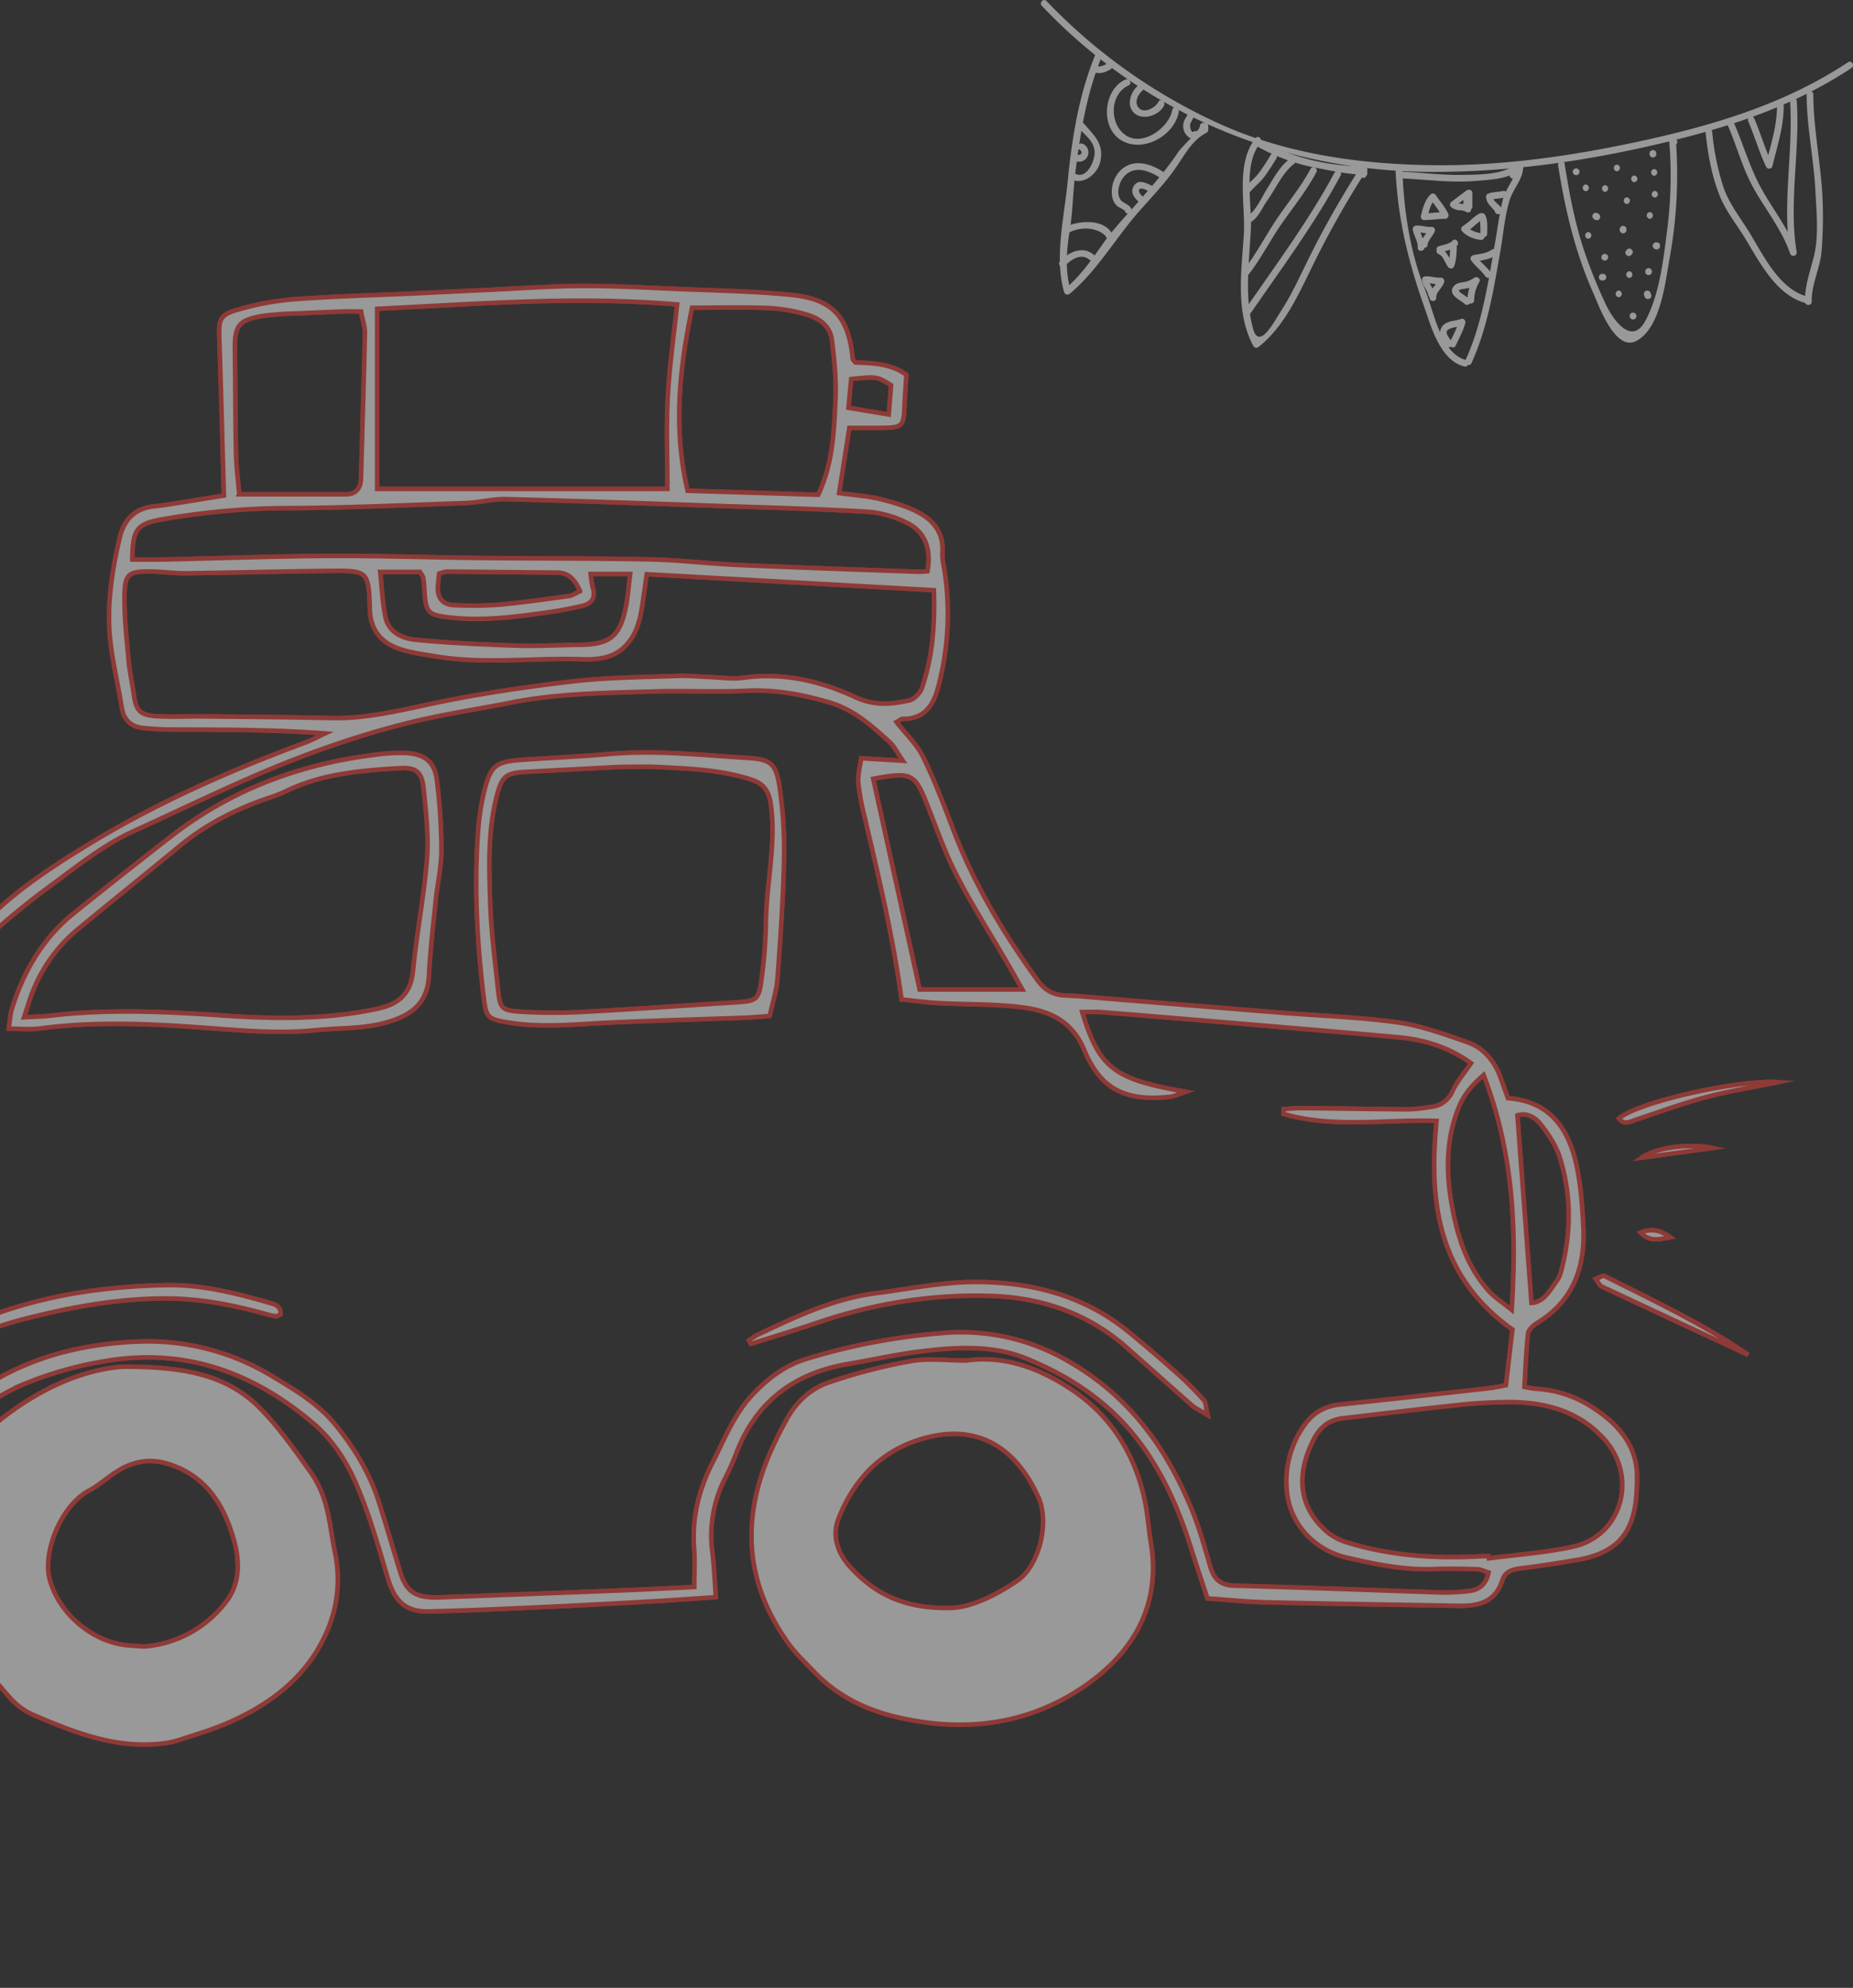 <svg xmlns="http://www.w3.org/2000/svg" xmlns:xlink="http://www.w3.org/1999/xlink" width="825" height="885" viewBox="0 0 825 885"><rect x="0" y="0" width="825" height="885" fill="#333333" stroke="none"/><defs><clipPath id="a"><rect width="825" height="885" transform="translate(0 2820)" fill="#e9423b"/></clipPath><clipPath id="b"><rect width="979.898" height="653.988" fill="#fff" stroke="#e9423b" stroke-width="2"/></clipPath><clipPath id="c"><rect width="361.594" height="163.229" fill="#fff"/></clipPath></defs><g transform="translate(0 -2820)" clip-path="url(#a)"><g transform="translate(-170.66 2945)" opacity="0.5"><g clip-path="url(#b)"><path d="M150.242,579.151c-.222-2.809-.079-5.05-.611-7.1-3.629-14.029-1.12-27.715,2.254-41.328a21.455,21.455,0,0,1,3.171-6.855c10.673-15.464,24.23-27.322,41.8-34.681a162.34,162.34,0,0,1,35.45-10.016c35.857-6.216,66.382,5.105,93.074,27.813,7.706,6.554,14.038,15.871,18.2,25.179,6.3,14.066,10.484,29.127,14.918,43.961,2.958,9.882,7.878,14.709,18.144,14.469,16.149-.375,32.288-1.106,48.428-1.833s32.284-1.592,48.423-2.5c10.044-.56,20.078-1.305,30.937-2.023-.518-6.906-.768-13.478-1.555-19.986a56.063,56.063,0,0,1,5.36-32.339,121.462,121.462,0,0,0,5.087-11.257c8.725-23.258,25.744-36.125,49.886-40.24,11.247-1.921,22.42-4.462,33.746-5.772,15.45-1.787,31.131-2.643,45.942,3.43,21.189,8.688,39.328,21.31,52.672,40.61,9.359,13.529,15.593,28.211,20.439,43.7,2.263,7.244,4.7,14.427,7.3,22.4,8.757.6,17.528,1.541,26.318,1.745,28.525.667,57.06,1.041,85.585,1.564,8.859.157,16.334-1.671,19.417-11.493,1.328-4.226,5.23-4.86,9.234-5.346,7.85-.944,15.658-2.236,23.466-3.508,22.957-3.74,27.378-16.922,27.216-37.509-.106-13.594-8.378-22.967-19.12-30a51.276,51.276,0,0,0-25.836-8.752c-1.518-.079-3.018-.477-5.175-.833.5-8.234.741-16.061,1.625-23.8.2-1.736,2.365-3.684,4.105-4.744,16.3-9.9,21.43-25.174,20.49-43.077-.5-9.433-1.148-19-3.268-28.155-3.606-15.584-11.83-27.4-30.3-28.78-1.037-2.911-2.087-5.813-3.11-8.725-2.661-7.568-7.429-13.571-14.987-16.2-10.118-3.518-20.393-7.313-30.9-8.785-16.917-2.374-34.089-2.911-51.145-4.281q-39.331-3.152-78.661-6.373c-6-.491-12.006-1.148-18.023-1.333-5.522-.171-9.373-2.342-12.687-6.906-15.135-20.847-28.215-42.781-37.431-66.937-4.166-10.932-8.3-21.93-13.441-32.4-2.717-5.545-7.558-10.039-11.821-15.505.953-.5,1.912-1.453,2.856-1.439,9.47.12,13.506-5.975,15.617-13.862a126.191,126.191,0,0,0,3.073-50.895c-.449-3.129-1.305-6.313-1.1-9.414.541-8.007-3.495-13.654-9.734-17.19-5.378-3.046-11.6-4.86-17.658-6.387-5.763-1.439-11.8-1.8-18.616-2.754,1.532-9.761,2.981-19,4.564-29.048,5.179,0,10.136.037,15.089-.014,8.35-.074,9.151-.94,9.433-9.192.167-4.73.56-9.451.866-14.409-7.054-5.152-15.348-5.156-22.7-5.476-.824-1.046-1.152-1.268-1.18-1.527C563.6,14.308,556.5,6.273,537.721,4.445,520.7,2.792,503.54,2.519,486.433,1.8,472.5,1.2,458.542.432,444.6.506c-13.622.06-27.234,1.078-40.851,1.708C393,2.7,382.25,3.26,371.5,3.76c-18.329.852-36.685,1.31-54.977,2.661a124.37,124.37,0,0,0-25.068,4.689c-7.873,2.263-8.387,4.4-8.1,12.613.8,23.041,1.37,46.086,2.06,70.089-6.637,1.069-13.1,2.129-19.565,3.143-3.758.592-7.517,1.25-11.3,1.611-8.817.852-13.71,6.073-15.589,14.246-3.494,15.186-5.873,30.567-4.059,46.165,1.129,9.738,3.457,19.333,5,29.03.875,5.5,3.916,8.632,9.262,9.238a130.5,130.5,0,0,0,14.233.722c22.17.069,44.346.032,67.058,1.736-2.962,1.389-5.85,2.99-8.91,4.124-33.038,12.27-65.359,26.438-95.407,44.679-21.772,13.214-43.448,27.627-58.874,48.858-5.2,7.165-9.3,15.117-14.08,22.6-2.347,3.68-4.6,7.091-9.669,8.341-39.675,9.762-65.067,35.718-82.008,71.844-9.65,20.583-15.626,42.1-20.12,64.151-.967,4.74-2.907,8.063-6.827,10.646a80.4,80.4,0,0,0-9.109,6.873c-7.008,6.2-9.53,13.737-7.295,23.115,1.486,6.244,4.48,9.882,10.886,11.534,12.8,3.3,13.15,4.226,11.821,18.5-8.248,5.068-12.451,13.113-13.4,22.666-.94,9.345,2.162,18.074,6.045,26.419,1.861,4,5.642,4.735,9.724,4.291,21.074-2.323,42.124-4.8,63.221-6.9,11-1.1,22.069-1.6,33.108-2.259,3.4-.2,6.818-.032,10.673-.032M49.563,533.042a21.516,21.516,0,0,1-1.629-4.314c-1.1-7.193-2.8-14.4-2.888-21.61-.463-40.911,7.341-79.888,27.725-115.9,14.769-26.1,34.945-45.646,64.146-54.69a71.649,71.649,0,0,1,7.248-1.328c-2.4,5.388-4.439,9.313-5.915,13.437-2.759,7.7-6.036,15.357-7.54,23.328-1.939,10.266-6.586,18.329-14.714,24.61Q96.459,411.678,76.932,426.79c-3.573,2.749-7.507,5.175-7.5,12.15,13.247-9.553,25.36-18.074,37.222-26.933a205.659,205.659,0,0,0,16.6-14.015c5.911-5.48,10.761-11.932,11.419-20.254,1.129-14.344,8.16-26.642,13.96-39.111,5.832-12.534,14.154-23.929,21.666-35.639,2.893-4.508,6.054-9.09,9.988-12.636a326.751,326.751,0,0,1,26.341-21.684c12.5-9.1,24.485-19.051,38.736-25.545,16.977-7.734,33.788-15.848,50.872-23.341,24.383-10.7,49.428-19.648,75.357-25.776,13.543-3.194,27.359-5.189,41.013-7.929,21.564-4.318,43.448-4.439,65.276-5.091,13.3-.4,26.646.375,39.93-.278,12.914-.634,25.29,1.648,37.44,5.267,10.553,3.143,18.769,10.368,26.693,17.695,1.967,1.814,3.171,4.453,5.763,8.229-6.9-.421-12.085-.745-18.546-1.139-.477,3.55-1.546,7.16-1.291,10.673a97.336,97.336,0,0,0,2.68,14.955c6.267,26.757,12.751,53.468,16.556,81.767,5.341.528,10.928,1.291,16.538,1.6,12.339.671,24.79.319,37.009,1.856,12.067,1.518,22.282,5.841,27.822,19.065,7.424,17.741,18.579,22.842,38.19,20.8,1.814-.19,3.555-1.1,7.058-2.236-32.274-5.559-38.551-10.53-46.2-35.5,2.911,0,5.749-.194,8.553.028q34.047,2.756,68.076,5.642c21.467,1.824,42.939,3.61,64.392,5.591,11.386,1.06,22.045,4.281,32.122,11.5-3.2,4.721-6.318,8.322-8.266,12.469a11.38,11.38,0,0,1-9.373,6.98,69.7,69.7,0,0,1-10.377,1.106c-15.829-.074-31.659-.384-47.484-.537-2.648-.028-5.3.292-7.943.454,0,.708,0,1.421-.009,2.134,22.337,6.475,45.5,2.3,68.09,3.11-3.62,36.667.889,69.427,33.793,92.852-.94,8.044-1.916,16.4-2.907,24.85-3.106.555-5.244,1.065-7.415,1.305-22.013,2.448-44.022,4.957-66.058,7.2-7.128.727-12.39,3.619-16.524,9.618a43.074,43.074,0,0,0-7.521,28.817c1.222,14.682,12.252,26.419,26.526,29.729,13,3.022,25.98,5.7,39.453,5.128,6.258-.268,12.543-.111,18.81.088,1.7.056,3.37.958,5.017,1.463-1.194,5.818-4.693,7.97-9.59,8.336a98.838,98.838,0,0,1-10.442.588c-31.034-1-62.059-2.249-93.093-3.059-6.2-.162-9.141-2.814-10.771-8.387-2.485-8.507-4.818-17.116-8.174-25.295-11.284-27.54-27.762-50.418-54.454-65.873a94.549,94.549,0,0,0-57.31-12.835,280.54,280.54,0,0,0-60.513,11.641c-8.975,2.846-16.052,8.2-22.652,14.964-8.711,8.928-12.941,20.1-18.4,30.793-6.211,12.178-9.354,24.758-8.308,38.44.407,5.263.069,10.581.069,17.139-10.331.5-20.06,1.023-29.784,1.412q-41.775,1.652-83.544,3.2c-10.78.412-14.922-2.328-17.75-11.655-3.124-10.28-6.151-20.592-9.391-30.835-4.078-12.867-10.979-24.2-19.514-34.561-7.6-9.229-17.755-15.256-27.776-21.291a107.02,107.02,0,0,0-60.777-15.5c-21.564.991-42.73,5.693-61.869,16.616-26.128,14.918-43.323,35.69-43.466,67.4-.028,5.892,0,11.784,0,17.982-8.623.528-16.788,1.041-24.952,1.481-.537.032-1.1-.523-1.537-.754-.8-6.609-1.194-13.224-2.462-19.671a24.419,24.419,0,0,0-20.56-19.759c-9.692-1.449-19.4-2.851-29.3-.879-3.92.782-8.118.13-12.585.13M601.525,135.936c.518,15.811-.657,29.919-5.318,43.531-.787,2.3-3.448,5.054-5.7,5.563-8,1.814-15.765,2.388-23.989-1.458-15.644-7.3-32.224-11.067-49.826-8.646-4.952.68-10.109-.148-15.172-.319-4.735-.162-9.484-.69-14.21-.5-15.5.6-31.094.639-46.47,2.425-20.726,2.411-41.462,5.457-61.878,9.738-15.2,3.189-30.145,6.961-45.836,6.6-19.019-.43-38.037-.542-57.055-.741-6.66-.069-13.325.292-19.967-.042-8.118-.412-9.854-2.351-10.9-10.21-.63-4.7-1.745-9.354-2.171-14.071-.856-9.428-1.939-18.889-1.9-28.336.046-11.155,1.555-12.127,13.14-11.821,4.744.13,9.484.805,14.223.75,21.236-.273,42.462-.842,63.693-1.069,17.357-.185,17.7.014,18.19,16.991.259,8.854,4.55,14.492,12.21,17.385,5.244,1.981,11.02,2.657,16.612,3.61,21.745,3.707,43.661.634,65.489,1.352,7.156.236,14.52-.347,20.069-6.559,4.517-5.05,5.906-11.048,6.887-17.329.722-4.6,1.333-9.215,2.013-13.96,42.892,2.388,84.813,4.721,127.871,7.114M353.637,10.656c44.3-2.115,88.377-5.781,133.551-1.93-1.463,14-3.439,27.651-4.161,41.374-.713,13.663-.157,27.387-.157,40.749H353.637ZM244.613,122.291c.1-13.187,1.861-15.9,12.983-17.838a324.5,324.5,0,0,1,54.769-5.059c26.919-.083,53.834-1.328,80.749-2.268,5.98-.208,11.946-1.884,17.894-1.736,31.293.791,62.586,1.921,93.88,2.985,22.481.768,44.975,1.338,67.423,2.638a47.218,47.218,0,0,1,17.116,4.888c8.137,3.9,11.062,11.7,9.211,21.643-1.453.069-3.008.245-4.55.185-26.591-.967-53.186-1.842-79.767-3.009-12.964-.569-25.892-2.2-38.852-2.476-25.364-.532-50.742-.384-76.111-.648-22.476-.236-44.961-1.018-67.433-.9-24.415.134-48.817,1.046-73.223,1.578-4.7.1-9.4.014-14.089.014M848.626,566.973c-.046-.319-.088-.634-.134-.958-.949,0-1.9-.042-2.847.009-20.018,1.148-39.819-.019-59.134-5.809a26.77,26.77,0,0,1-9.2-4.392c-13.066-10.687-15.154-25.3-6.725-41.832,2.856-5.591,6.97-8.734,13.168-9.437,16.019-1.814,32.02-3.869,48.058-5.526a229.638,229.638,0,0,1,26.475-1.666c15.931.213,30.567,4.073,41.814,16.686,15,16.82,7.73,42.943-14.043,47.734-12.261,2.7-24.938,3.527-37.431,5.193M491.848,91.664c-6.6-28.2-3.508-55.014,1.995-81.48,11.52,0,22.832-.305,34.117.13a71.861,71.861,0,0,1,16.8,2.884c5.679,1.615,10.636,5.105,11.382,11.46,1.037,8.771,2,17.676,1.569,26.452-.694,14.094-1.111,28.41-7.7,42.355-19.255-.6-38.467-1.194-58.157-1.8m-199.622,1.6c-.528-6.48-1.319-12.414-1.449-18.357-.315-15.2-.255-30.414-.491-45.623-.176-11.335,1.555-13.71,13.034-15.547a131.925,131.925,0,0,1,14.214-1c6.943-.343,13.885-.616,20.837-.866,2.462-.088,4.934-.009,8.091-.009.657,3.518,1.773,6.554,1.717,9.562-.444,21.536-1.139,43.073-1.726,64.609-.125,4.494-2.046,7.225-6.859,7.23-15.168,0-30.344,0-47.368,0m302.94,220.455c-7.031-31.881-13.858-62.841-20.694-93.833,17.1-3.171,18.56-2.347,24.022,11.418,4.193,10.576,7.938,21.416,13.131,31.5,6.771,13.168,14.783,25.711,22.24,38.541,2.305,3.962,4.55,7.966,7.054,12.372ZM39.82,581.234c-1.588-5.392-2.87-10.215-4.439-14.941-2.407-7.234-.384-13.747,3.11-19.953a10.368,10.368,0,0,1,9.243-5.6c7.6-.31,15.158-1.675,22.744-1.763a162.651,162.651,0,0,1,21.717,1.5c6.17.764,10.562,4.716,12.576,10.4a66.068,66.068,0,0,1,3.393,15.7c.579,6.124-.94,7.9-7.248,8.641-13.182,1.555-26.415,2.661-39.634,3.948-6.878.671-13.76,1.328-21.462,2.078M858.767,456.366c-4.513-3.652-7.637-5.591-10.021-8.211-9.47-10.423-13.77-23.166-16.348-36.773-2.893-15.232-3.184-30.155,2.624-44.846,2.124-5.369,5.378-9.683,11.247-14.779,13.094,34.1,14.839,67.831,12.5,104.609M448.674,128.706H466.29c-.68,5.429-.981,10.095-1.9,14.635-2.694,13.325-7.1,16.783-20.745,16.931-9.479.106-18.968.671-28.428.347-14.816-.5-29.65-1.171-44.4-2.6-5.924-.574-12.08-3.221-13.52-10.132-1.319-6.35-1.546-12.923-2.328-20.083h17.764c.592,1.06,1.347,1.842,1.463,2.708.366,2.8.481,5.638.727,8.466.546,6.336,2.027,7.859,8.637,8.79,15.839,2.226,31.492.088,47.127-2.143,4.67-.657,9.308-1.615,13.913-2.629,4.453-.977,6.526-3.532,4.994-8.29a46,46,0,0,1-.921-6m412.621,241.02c4.369-1.352,8.1,1.051,10.5,4.129,3.43,4.406,6.721,9.368,8.387,14.626,5.05,15.973,5.119,32.293,1.125,48.581-.523,2.129-1.065,4.462-2.319,6.174-3.171,4.332-5.753,9.683-11.432,10.025-2.111-28.132-4.175-55.713-6.262-83.535m-417.319-233.3c-2.148.94-3.527,1.921-5.008,2.124-10.308,1.4-20.615,2.916-30.974,3.842a168.157,168.157,0,0,1-19.861.227c-4.767-.134-7.679-2.666-7.48-7.8.083-2.115.384-4.226.579-6.267a14.361,14.361,0,0,1,3.226-.9c16.4.12,32.807.315,49.215.444,5.147.037,7.966,2.911,10.3,8.331M38.122,512.144c-13.265-2.93-14.853-4.619-14.418-14.483.384-8.641,6.276-14.612,15.843-15.519-.467,9.761-.921,19.44-1.426,30M564.673,41.922c11.432-1.171,11.432-1.171,17.792,2.722-.3,3.763-.616,7.753-1.041,13.085-6.346-1.06-11.979-2-17.954-2.995.468-4.994.842-8.975,1.2-12.812" transform="translate(-15.058 1.818)" fill="#fff" stroke="#e9423b" stroke-width="2" fill-rule="evenodd"/><path d="M150.242,579.151c-.222-2.809-.079-5.05-.611-7.1-3.629-14.029-1.12-27.715,2.254-41.328a21.455,21.455,0,0,1,3.171-6.855c10.673-15.464,24.23-27.322,41.8-34.681a162.34,162.34,0,0,1,35.45-10.016c35.857-6.216,66.382,5.105,93.074,27.813,7.706,6.554,14.038,15.871,18.2,25.179,6.3,14.066,10.484,29.127,14.918,43.961,2.958,9.882,7.878,14.709,18.144,14.469,16.149-.375,32.288-1.106,48.428-1.833s32.284-1.592,48.423-2.5c10.044-.56,20.078-1.305,30.937-2.023-.518-6.906-.768-13.478-1.555-19.986a56.063,56.063,0,0,1,5.36-32.339,121.462,121.462,0,0,0,5.087-11.257c8.725-23.258,25.744-36.125,49.886-40.24,11.247-1.921,22.42-4.462,33.746-5.772,15.45-1.787,31.131-2.643,45.942,3.43,21.189,8.688,39.328,21.31,52.672,40.61,9.359,13.529,15.593,28.211,20.439,43.7,2.263,7.244,4.7,14.427,7.3,22.4,8.757.6,17.528,1.541,26.318,1.745,28.525.667,57.06,1.041,85.585,1.564,8.859.157,16.334-1.671,19.417-11.493,1.328-4.226,5.23-4.86,9.234-5.346,7.85-.944,15.658-2.236,23.466-3.508,22.957-3.74,27.378-16.922,27.216-37.509-.106-13.594-8.378-22.967-19.12-30a51.276,51.276,0,0,0-25.836-8.752c-1.518-.079-3.018-.477-5.175-.833.5-8.234.741-16.061,1.625-23.8.2-1.736,2.365-3.684,4.105-4.744,16.3-9.9,21.43-25.174,20.49-43.077-.5-9.433-1.148-19-3.268-28.155-3.606-15.584-11.83-27.4-30.3-28.78-1.037-2.911-2.087-5.813-3.11-8.725-2.661-7.568-7.429-13.571-14.987-16.2-10.118-3.518-20.393-7.313-30.9-8.785-16.917-2.374-34.089-2.911-51.145-4.281q-39.331-3.152-78.661-6.373c-6-.491-12.006-1.148-18.023-1.333-5.522-.171-9.373-2.342-12.687-6.906-15.135-20.847-28.215-42.781-37.431-66.937-4.166-10.932-8.3-21.93-13.441-32.4-2.717-5.545-7.558-10.039-11.821-15.505.953-.5,1.912-1.453,2.856-1.439,9.47.12,13.506-5.975,15.617-13.862a126.191,126.191,0,0,0,3.073-50.895c-.449-3.129-1.305-6.313-1.1-9.414.541-8.007-3.495-13.654-9.734-17.19-5.378-3.046-11.6-4.86-17.658-6.387-5.763-1.439-11.8-1.8-18.616-2.754,1.532-9.761,2.981-19,4.564-29.048,5.179,0,10.136.037,15.089-.014,8.35-.074,9.151-.94,9.433-9.192.167-4.73.56-9.451.866-14.409-7.054-5.152-15.348-5.156-22.7-5.476-.824-1.046-1.152-1.268-1.18-1.527C563.6,14.308,556.5,6.273,537.721,4.445,520.7,2.792,503.54,2.519,486.433,1.8,472.5,1.2,458.542.432,444.6.506c-13.622.06-27.234,1.078-40.851,1.708C393,2.7,382.25,3.26,371.5,3.76c-18.329.852-36.685,1.31-54.977,2.661a124.37,124.37,0,0,0-25.068,4.689c-7.873,2.263-8.387,4.4-8.1,12.613.8,23.041,1.37,46.086,2.06,70.089-6.637,1.069-13.1,2.129-19.565,3.143-3.758.592-7.517,1.25-11.3,1.611-8.817.852-13.71,6.073-15.589,14.246-3.494,15.186-5.873,30.567-4.059,46.165,1.129,9.738,3.457,19.333,5,29.03.875,5.5,3.916,8.632,9.262,9.238a130.5,130.5,0,0,0,14.233.722c22.17.069,44.346.032,67.058,1.736-2.962,1.389-5.85,2.99-8.91,4.124-33.038,12.27-65.359,26.438-95.407,44.679-21.772,13.214-43.448,27.627-58.874,48.858-5.2,7.165-9.3,15.117-14.08,22.6-2.347,3.68-4.6,7.091-9.669,8.341-39.675,9.762-65.067,35.718-82.008,71.844-9.65,20.583-15.626,42.1-20.12,64.151-.967,4.74-2.907,8.063-6.827,10.646a80.4,80.4,0,0,0-9.109,6.873c-7.008,6.2-9.53,13.737-7.295,23.115,1.486,6.244,4.48,9.882,10.886,11.534,12.8,3.3,13.15,4.226,11.821,18.5-8.248,5.068-12.451,13.113-13.4,22.666-.94,9.345,2.162,18.074,6.045,26.419,1.861,4,5.642,4.735,9.724,4.291,21.074-2.323,42.124-4.8,63.221-6.9,11-1.1,22.069-1.6,33.108-2.259C142.971,578.98,146.387,579.151,150.242,579.151ZM49.563,533.042a21.516,21.516,0,0,1-1.629-4.314c-1.1-7.193-2.8-14.4-2.888-21.61-.463-40.911,7.341-79.888,27.725-115.9,14.769-26.1,34.945-45.646,64.146-54.69a71.649,71.649,0,0,1,7.248-1.328c-2.4,5.388-4.439,9.313-5.915,13.437-2.759,7.7-6.036,15.357-7.54,23.328-1.939,10.266-6.586,18.329-14.714,24.61Q96.459,411.678,76.932,426.79c-3.573,2.749-7.507,5.175-7.5,12.15,13.247-9.553,25.36-18.074,37.222-26.933a205.659,205.659,0,0,0,16.6-14.015c5.911-5.48,10.761-11.932,11.419-20.254,1.129-14.344,8.16-26.642,13.96-39.111,5.832-12.534,14.154-23.929,21.666-35.639,2.893-4.508,6.054-9.09,9.988-12.636a326.751,326.751,0,0,1,26.341-21.684c12.5-9.1,24.485-19.051,38.736-25.545,16.977-7.734,33.788-15.848,50.872-23.341,24.383-10.7,49.428-19.648,75.357-25.776,13.543-3.194,27.359-5.189,41.013-7.929,21.564-4.318,43.448-4.439,65.276-5.091,13.3-.4,26.646.375,39.93-.278,12.914-.634,25.29,1.648,37.44,5.267,10.553,3.143,18.769,10.368,26.693,17.695,1.967,1.814,3.171,4.453,5.763,8.229-6.9-.421-12.085-.745-18.546-1.139-.477,3.55-1.546,7.16-1.291,10.673a97.336,97.336,0,0,0,2.68,14.955c6.267,26.757,12.751,53.468,16.556,81.767,5.341.528,10.928,1.291,16.538,1.6,12.339.671,24.79.319,37.009,1.856,12.067,1.518,22.282,5.841,27.822,19.065,7.424,17.741,18.579,22.842,38.19,20.8,1.814-.19,3.555-1.1,7.058-2.236-32.274-5.559-38.551-10.53-46.2-35.5,2.911,0,5.749-.194,8.553.028q34.047,2.756,68.076,5.642c21.467,1.824,42.939,3.61,64.392,5.591,11.386,1.06,22.045,4.281,32.122,11.5-3.2,4.721-6.318,8.322-8.266,12.469a11.38,11.38,0,0,1-9.373,6.98,69.7,69.7,0,0,1-10.377,1.106c-15.829-.074-31.659-.384-47.484-.537-2.648-.028-5.3.292-7.943.454,0,.708,0,1.421-.009,2.134,22.337,6.475,45.5,2.3,68.09,3.11-3.62,36.667.889,69.427,33.793,92.852-.94,8.044-1.916,16.4-2.907,24.85-3.106.555-5.244,1.065-7.415,1.305-22.013,2.448-44.022,4.957-66.058,7.2-7.128.727-12.39,3.619-16.524,9.618a43.074,43.074,0,0,0-7.521,28.817c1.222,14.682,12.252,26.419,26.526,29.729,13,3.022,25.98,5.7,39.453,5.128,6.258-.268,12.543-.111,18.81.088,1.7.056,3.37.958,5.017,1.463-1.194,5.818-4.693,7.97-9.59,8.336a98.838,98.838,0,0,1-10.442.588c-31.034-1-62.059-2.249-93.093-3.059-6.2-.162-9.141-2.814-10.771-8.387-2.485-8.507-4.818-17.116-8.174-25.295-11.284-27.54-27.762-50.418-54.454-65.873a94.549,94.549,0,0,0-57.31-12.835,280.54,280.54,0,0,0-60.513,11.641c-8.975,2.846-16.052,8.2-22.652,14.964-8.711,8.928-12.941,20.1-18.4,30.793-6.211,12.178-9.354,24.758-8.308,38.44.407,5.263.069,10.581.069,17.139-10.331.5-20.06,1.023-29.784,1.412q-41.775,1.652-83.544,3.2c-10.78.412-14.922-2.328-17.75-11.655-3.124-10.28-6.151-20.592-9.391-30.835-4.078-12.867-10.979-24.2-19.514-34.561-7.6-9.229-17.755-15.256-27.776-21.291a107.02,107.02,0,0,0-60.777-15.5c-21.564.991-42.73,5.693-61.869,16.616-26.128,14.918-43.323,35.69-43.466,67.4-.028,5.892,0,11.784,0,17.982-8.623.528-16.788,1.041-24.952,1.481-.537.032-1.1-.523-1.537-.754-.8-6.609-1.194-13.224-2.462-19.671a24.419,24.419,0,0,0-20.56-19.759c-9.692-1.449-19.4-2.851-29.3-.879C58.228,533.695,54.03,533.042,49.563,533.042ZM601.525,135.936c.518,15.811-.657,29.919-5.318,43.531-.787,2.3-3.448,5.054-5.7,5.563-8,1.814-15.765,2.388-23.989-1.458-15.644-7.3-32.224-11.067-49.826-8.646-4.952.68-10.109-.148-15.172-.319-4.735-.162-9.484-.69-14.21-.5-15.5.6-31.094.639-46.47,2.425-20.726,2.411-41.462,5.457-61.878,9.738-15.2,3.189-30.145,6.961-45.836,6.6-19.019-.43-38.037-.542-57.055-.741-6.66-.069-13.325.292-19.967-.042-8.118-.412-9.854-2.351-10.9-10.21-.63-4.7-1.745-9.354-2.171-14.071-.856-9.428-1.939-18.889-1.9-28.336.046-11.155,1.555-12.127,13.14-11.821,4.744.13,9.484.805,14.223.75,21.236-.273,42.462-.842,63.693-1.069,17.357-.185,17.7.014,18.19,16.991.259,8.854,4.55,14.492,12.21,17.385,5.244,1.981,11.02,2.657,16.612,3.61,21.745,3.707,43.661.634,65.489,1.352,7.156.236,14.52-.347,20.069-6.559,4.517-5.05,5.906-11.048,6.887-17.329.722-4.6,1.333-9.215,2.013-13.96C516.546,131.21,558.466,133.543,601.525,135.936ZM353.637,10.656c44.3-2.115,88.377-5.781,133.551-1.93-1.463,14-3.439,27.651-4.161,41.374-.713,13.663-.157,27.387-.157,40.749H353.637ZM244.613,122.291c.1-13.187,1.861-15.9,12.983-17.838a324.5,324.5,0,0,1,54.769-5.059c26.919-.083,53.834-1.328,80.749-2.268,5.98-.208,11.946-1.884,17.894-1.736,31.293.791,62.586,1.921,93.88,2.985,22.481.768,44.975,1.338,67.423,2.638a47.218,47.218,0,0,1,17.116,4.888c8.137,3.9,11.062,11.7,9.211,21.643-1.453.069-3.008.245-4.55.185-26.591-.967-53.186-1.842-79.767-3.009-12.964-.569-25.892-2.2-38.852-2.476-25.364-.532-50.742-.384-76.111-.648-22.476-.236-44.961-1.018-67.433-.9-24.415.134-48.817,1.046-73.223,1.578C254,122.379,249.306,122.291,244.613,122.291ZM848.626,566.973c-.046-.319-.088-.634-.134-.958-.949,0-1.9-.042-2.847.009-20.018,1.148-39.819-.019-59.134-5.809a26.77,26.77,0,0,1-9.2-4.392c-13.066-10.687-15.154-25.3-6.725-41.832,2.856-5.591,6.97-8.734,13.168-9.437,16.019-1.814,32.02-3.869,48.058-5.526a229.638,229.638,0,0,1,26.475-1.666c15.931.213,30.567,4.073,41.814,16.686,15,16.82,7.73,42.943-14.043,47.734C873.8,564.479,861.119,565.307,848.626,566.973ZM491.848,91.664c-6.6-28.2-3.508-55.014,1.995-81.48,11.52,0,22.832-.305,34.117.13a71.861,71.861,0,0,1,16.8,2.884c5.679,1.615,10.636,5.105,11.382,11.46,1.037,8.771,2,17.676,1.569,26.452-.694,14.094-1.111,28.41-7.7,42.355C530.751,92.867,511.538,92.27,491.848,91.664Zm-199.622,1.6c-.528-6.48-1.319-12.414-1.449-18.357-.315-15.2-.255-30.414-.491-45.623-.176-11.335,1.555-13.71,13.034-15.547a131.925,131.925,0,0,1,14.214-1c6.943-.343,13.885-.616,20.837-.866,2.462-.088,4.934-.009,8.091-.009.657,3.518,1.773,6.554,1.717,9.562-.444,21.536-1.139,43.073-1.726,64.609-.125,4.494-2.046,7.225-6.859,7.23C324.426,93.266,309.25,93.266,292.226,93.266Zm302.94,220.455c-7.031-31.881-13.858-62.841-20.694-93.833,17.1-3.171,18.56-2.347,24.022,11.418,4.193,10.576,7.938,21.416,13.131,31.5,6.771,13.168,14.783,25.711,22.24,38.541,2.305,3.962,4.55,7.966,7.054,12.372ZM39.82,581.234c-1.588-5.392-2.87-10.215-4.439-14.941-2.407-7.234-.384-13.747,3.11-19.953a10.368,10.368,0,0,1,9.243-5.6c7.6-.31,15.158-1.675,22.744-1.763a162.651,162.651,0,0,1,21.717,1.5c6.17.764,10.562,4.716,12.576,10.4a66.068,66.068,0,0,1,3.393,15.7c.579,6.124-.94,7.9-7.248,8.641-13.182,1.555-26.415,2.661-39.634,3.948C54.4,579.827,47.522,580.484,39.82,581.234ZM858.767,456.366c-4.513-3.652-7.637-5.591-10.021-8.211-9.47-10.423-13.77-23.166-16.348-36.773-2.893-15.232-3.184-30.155,2.624-44.846,2.124-5.369,5.378-9.683,11.247-14.779C859.365,385.86,861.109,419.588,858.767,456.366ZM448.674,128.706H466.29c-.68,5.429-.981,10.095-1.9,14.635-2.694,13.325-7.1,16.783-20.745,16.931-9.479.106-18.968.671-28.428.347-14.816-.5-29.65-1.171-44.4-2.6-5.924-.574-12.08-3.221-13.52-10.132-1.319-6.35-1.546-12.923-2.328-20.083h17.764c.592,1.06,1.347,1.842,1.463,2.708.366,2.8.481,5.638.727,8.466.546,6.336,2.027,7.859,8.637,8.79,15.839,2.226,31.492.088,47.127-2.143,4.67-.657,9.308-1.615,13.913-2.629,4.453-.977,6.526-3.532,4.994-8.29A46,46,0,0,1,448.674,128.706Zm412.621,241.02c4.369-1.352,8.1,1.051,10.5,4.129,3.43,4.406,6.721,9.368,8.387,14.626,5.05,15.973,5.119,32.293,1.125,48.581-.523,2.129-1.065,4.462-2.319,6.174-3.171,4.332-5.753,9.683-11.432,10.025C865.446,425.129,863.382,397.547,861.295,369.726Zm-417.319-233.3c-2.148.94-3.527,1.921-5.008,2.124-10.308,1.4-20.615,2.916-30.974,3.842a168.157,168.157,0,0,1-19.861.227c-4.767-.134-7.679-2.666-7.48-7.8.083-2.115.384-4.226.579-6.267a14.361,14.361,0,0,1,3.226-.9c16.4.12,32.807.315,49.215.444C438.82,128.127,441.638,131,443.976,136.422ZM38.122,512.144c-13.265-2.93-14.853-4.619-14.418-14.483.384-8.641,6.276-14.612,15.843-15.519C39.08,491.9,38.626,501.582,38.122,512.144ZM564.673,41.922c11.432-1.171,11.432-1.171,17.792,2.722-.3,3.763-.616,7.753-1.041,13.085-6.346-1.06-11.979-2-17.954-2.995C563.937,49.739,564.312,45.759,564.673,41.922Z" transform="translate(-15.058 1.818)" fill="#fff" stroke="#e9423b" stroke-miterlimit="10" stroke-width="2"/><path d="M159.494,104.294c-8.216,0-16.63-1.139-24.6.268a246.068,246.068,0,0,0-36.63,9.516c-7.8,2.666-14.089,8.28-18.343,15.857C71.941,144.154,65.7,158.859,64.24,175.378c-1.814,20.62,4.5,38.727,16.366,55.153,3.133,4.337,7.146,8.054,10.858,11.96,9.9,10.41,21.921,16.764,35.912,20.2,29.451,7.234,57.926,4.267,83-12.252,22.527-14.844,36.186-36.167,31.3-65.285-.99-5.934-1.342-11.992-2.536-17.88-4.2-20.8-14.955-38.12-32.288-49.77-13.858-9.317-29.7-15.732-47.354-13.214m-8.581,110.149c-20.134.148-32.918-7.035-43.235-18.44-5.165-5.716-8.123-13.413-5.091-21.212,7.466-19.213,21.217-32.311,41.462-36.736,23.476-5.124,38.81,7.54,47.6,27.067,5.212,11.59.176,30.729-9.41,37.236-10.622,7.211-22.1,12.474-31.326,12.085" transform="translate(441.326 376.431)" fill="#fff" stroke="#e9423b" stroke-width="2" fill-rule="evenodd"/><path d="M159.494,104.294c-8.216,0-16.63-1.139-24.6.268a246.068,246.068,0,0,0-36.63,9.516c-7.8,2.666-14.089,8.28-18.343,15.857C71.941,144.154,65.7,158.859,64.24,175.378c-1.814,20.62,4.5,38.727,16.366,55.153,3.133,4.337,7.146,8.054,10.858,11.96,9.9,10.41,21.921,16.764,35.912,20.2,29.451,7.234,57.926,4.267,83-12.252,22.527-14.844,36.186-36.167,31.3-65.285-.99-5.934-1.342-11.992-2.536-17.88-4.2-20.8-14.955-38.12-32.288-49.77C192.99,108.191,177.147,101.776,159.494,104.294Zm-8.581,110.149c-20.134.148-32.918-7.035-43.235-18.44-5.165-5.716-8.123-13.413-5.091-21.212,7.466-19.213,21.217-32.311,41.462-36.736,23.476-5.124,38.81,7.54,47.6,27.067,5.212,11.59.176,30.729-9.41,37.236C171.616,209.569,160.142,214.831,150.913,214.443Z" transform="translate(441.326 376.431)" fill="#fff" stroke="#e9423b" stroke-miterlimit="10" stroke-width="2"/><path d="M224.294,104.459c-21.069,1.518-44.3,13.247-64.183,32.108-7.79,7.392-11.705,17.093-14.751,27.253-7.336,24.471-.565,46.313,12.451,66.835a173.645,173.645,0,0,0,15.663,20.328,30.7,30.7,0,0,0,10.4,8.142c18.676,8.04,37.56,15.654,58.624,12.992a39.553,39.553,0,0,0,7.345-1.62c6.924-2.277,13.946-4.342,20.625-7.2,18.819-8.053,34.908-19.93,43.776-38.7a57.874,57.874,0,0,0,4.689-37.1c-1.513-7.1-2.171-14.427-4.115-21.4a46.494,46.494,0,0,0-6.684-14.529c-7.151-9.947-14.228-20.171-22.814-28.812-14.774-14.885-34.075-18.4-61.022-18.3M233.9,229.025c-3.7-.3-6.568-.342-9.373-.773-15.255-2.337-29.118-15.033-32.747-29.442-3.008-11.979,5.077-32.552,17.579-39.227,4.147-2.212,7.753-5.425,11.692-8.049,7.188-4.79,14.89-6.5,23.374-3.893,16.2,4.976,24.429,17.121,29.025,32.386,3.027,10.058,3.629,20.421-3.073,29.109A50.631,50.631,0,0,1,233.9,229.025" transform="translate(0.92 379.02)" fill="#fff" stroke="#e9423b" stroke-width="2" fill-rule="evenodd"/><path d="M224.294,104.459c-21.069,1.518-44.3,13.247-64.183,32.108-7.79,7.392-11.705,17.093-14.751,27.253-7.336,24.471-.565,46.313,12.451,66.835a173.645,173.645,0,0,0,15.663,20.328,30.7,30.7,0,0,0,10.4,8.142c18.676,8.04,37.56,15.654,58.624,12.992a39.553,39.553,0,0,0,7.345-1.62c6.924-2.277,13.946-4.342,20.625-7.2,18.819-8.053,34.908-19.93,43.776-38.7a57.874,57.874,0,0,0,4.689-37.1c-1.513-7.1-2.171-14.427-4.115-21.4a46.494,46.494,0,0,0-6.684-14.529c-7.151-9.947-14.228-20.171-22.814-28.812C270.542,107.874,251.241,104.361,224.294,104.459ZM233.9,229.025c-3.7-.3-6.568-.342-9.373-.773-15.255-2.337-29.118-15.033-32.747-29.442-3.008-11.979,5.077-32.552,17.579-39.227,4.147-2.212,7.753-5.425,11.692-8.049,7.188-4.79,14.89-6.5,23.374-3.893,16.2,4.976,24.429,17.121,29.025,32.386,3.027,10.058,3.629,20.421-3.073,29.109A50.631,50.631,0,0,1,233.9,229.025Z" transform="translate(0.92 379.02)" fill="#fff" stroke="#e9423b" stroke-miterlimit="10" stroke-width="2"/><path d="M74.522,130.909c-20.231-13.858-42.328-24.175-64.068-35.135-.676-.338-2.041.694-3.786,1.352,1.134,1.532,1.606,2.87,2.513,3.3q32.631,15.337,65.34,30.488" transform="translate(874.514 347.275)" fill="#fff" stroke="#e9423b" stroke-width="2" fill-rule="evenodd"/><path d="M74.522,130.909c-20.231-13.858-42.328-24.175-64.068-35.135-.676-.338-2.041.694-3.786,1.352,1.134,1.532,1.606,2.87,2.513,3.3Q41.812,115.757,74.522,130.909Z" transform="translate(874.514 347.275)" fill="#fff" stroke="#e9423b" stroke-miterlimit="10" stroke-width="2"/><path d="M74.692,77.152c-18.042-1.143-62.235,8.8-70.9,16.167,2.333,3.1,4.86,1.439,7.466.574,10.474-3.476,20.865-7.3,31.52-10.118,10.354-2.74,20.995-4.4,31.913-6.623" transform="translate(887.65 279.617)" fill="#fff" stroke="#e9423b" stroke-width="2" fill-rule="evenodd"/><path d="M74.692,77.152c-18.042-1.143-62.235,8.8-70.9,16.167,2.333,3.1,4.86,1.439,7.466.574,10.474-3.476,20.865-7.3,31.52-10.118C53.133,81.035,63.774,79.374,74.692,77.152Z" transform="translate(887.65 279.617)" fill="#fff" stroke="#e9423b" stroke-miterlimit="10" stroke-width="2"/><path d="M10.092,88.463c10.164-1.4,20.333-2.8,31.756-4.374-9.558-2-24.855-.509-31.756,4.374" transform="translate(891.34 301.983)" fill="#fff" stroke="#e9423b" stroke-width="2" fill-rule="evenodd"/><path d="M10.092,88.463c10.164-1.4,20.333-2.8,31.756-4.374C32.29,82.085,16.993,83.58,10.092,88.463Z" transform="translate(891.34 301.983)" fill="#fff" stroke="#e9423b" stroke-miterlimit="10" stroke-width="2"/><path d="M27.44,94.463C23.7,91.857,19.8,90.084,14.165,92.389c4.443,4.564,8.975,2.768,13.275,2.074" transform="translate(886.896 331.363)" fill="#fff" stroke="#e9423b" stroke-width="2" fill-rule="evenodd"/><path d="M27.44,94.463C23.7,91.857,19.8,90.084,14.165,92.389,18.608,96.953,23.14,95.157,27.44,94.463Z" transform="translate(886.896 331.363)" fill="#fff" stroke="#e9423b" stroke-miterlimit="10" stroke-width="2"/><path d="M132.38,168.206c5.128,0,9.516.481,13.761-.083,24.332-3.235,48.636-2.166,72.987-.366,16.69,1.231,33.371,2.819,50.182,1.092,10.655-1.092,21.328-.477,31.946-3.647,11.067-3.3,17.6-8.776,18.2-20.819.551-11.034,1.851-22.036,2.976-33.034.768-7.517,2.541-15.006,2.555-22.508a256.883,256.883,0,0,0-2-31.15c-.967-8-5.1-11.585-13.251-12.178a77.526,77.526,0,0,0-15.117.884c-33.33,4.217-63.753,15.742-90.385,36.519-14.436,11.266-28.845,22.559-43.082,34.07-13.719,11.095-22.152,25.762-27.373,42.388-.824,2.61-.893,5.462-1.4,8.831m6.781-5.064c1.537-4.587,2.536-8.169,3.93-11.594a68.41,68.41,0,0,1,19.842-27.465c15.131-12.506,30.451-24.79,45.6-37.273,12.159-10.021,25.975-16.857,40.828-21.786a48.947,48.947,0,0,0,6.184-2.448c16.038-7.873,33.408-9.3,50.8-10.359,7.322-.444,9.951,1.62,10.706,8.887,1.069,10.382,2.351,20.944,1.56,31.275-1.278,16.681-4.605,33.2-6.216,49.867-1,10.289-6.188,15.029-15.82,17.1-22.916,4.915-46.072,4.591-69.136,3-25.66-1.773-51.214-2.93-76.828.116-3.36.4-6.767.412-11.446.676" transform="translate(42.188 164.758)" fill="#fff" stroke="#e9423b" stroke-width="2" fill-rule="evenodd"/><path d="M132.38,168.206c5.128,0,9.516.481,13.761-.083,24.332-3.235,48.636-2.166,72.987-.366,16.69,1.231,33.371,2.819,50.182,1.092,10.655-1.092,21.328-.477,31.946-3.647,11.067-3.3,17.6-8.776,18.2-20.819.551-11.034,1.851-22.036,2.976-33.034.768-7.517,2.541-15.006,2.555-22.508a256.883,256.883,0,0,0-2-31.15c-.967-8-5.1-11.585-13.251-12.178a77.526,77.526,0,0,0-15.117.884c-33.33,4.217-63.753,15.742-90.385,36.519-14.436,11.266-28.845,22.559-43.082,34.07-13.719,11.095-22.152,25.762-27.373,42.388C132.958,161.985,132.889,164.837,132.38,168.206Zm6.781-5.064c1.537-4.587,2.536-8.169,3.93-11.594a68.41,68.41,0,0,1,19.842-27.465c15.131-12.506,30.451-24.79,45.6-37.273,12.159-10.021,25.975-16.857,40.828-21.786a48.947,48.947,0,0,0,6.184-2.448c16.038-7.873,33.408-9.3,50.8-10.359,7.322-.444,9.951,1.62,10.706,8.887,1.069,10.382,2.351,20.944,1.56,31.275-1.278,16.681-4.605,33.2-6.216,49.867-1,10.289-6.188,15.029-15.82,17.1-22.916,4.915-46.072,4.591-69.136,3-25.66-1.773-51.214-2.93-76.828.116C147.247,162.865,143.84,162.879,139.161,163.143Z" transform="translate(42.188 164.758)" fill="#fff" stroke="#e9423b" stroke-miterlimit="10" stroke-width="2"/><path d="M230.033,162.683c1.25-5.8,3.083-11.238,3.49-16.774,1.305-17.667,2.527-35.366,2.911-53.07a193.717,193.717,0,0,0-2-32.122C232.9,50.3,230.514,48.433,220.16,47.8c-20.481-1.264-40.939-3.564-61.531-1.754-12.613,1.111-25.267,1.652-37.9,2.518-12.923.879-14.922,2.347-17.991,15.024a108.5,108.5,0,0,0-2.564,17.755c-1.708,24.392-.393,48.706,2.56,72.954,1.1,9.03,1.685,9.734,10.868,11.247,15.158,2.5,30.307.75,45.484.051,19.9-.926,39.824-1.435,59.74-2.161,3.43-.125,6.855-.458,11.21-.75M163.443,51.771c6.79,0,11.863-.222,16.908.042,13.876.727,27.752,1.19,41.226,5.5,6.008,1.93,8.2,5.267,9.026,11.4,2.407,17.861-2.106,35.32-2.226,53.015a209.59,209.59,0,0,1-1.953,24.582c-1.129,9.072-2.18,9.725-11.3,10.294-23.059,1.444-46.114,3.092-69.182,4.3a231.168,231.168,0,0,1-27.512-.194c-7.632-.509-8.5-1.7-9.289-9.317-1.393-13.2-3.143-26.406-3.55-39.648-.486-15.751-1.074-31.64,2.985-47.155,2.291-8.766,3.99-10.136,13.034-10.618,14.515-.778,29.025-1.527,41.832-2.2" transform="translate(283.29 164.649)" fill="#fff" stroke="#e9423b" stroke-width="2" fill-rule="evenodd"/><path d="M230.033,162.683c1.25-5.8,3.083-11.238,3.49-16.774,1.305-17.667,2.527-35.366,2.911-53.07a193.717,193.717,0,0,0-2-32.122C232.9,50.3,230.514,48.433,220.16,47.8c-20.481-1.264-40.939-3.564-61.531-1.754-12.613,1.111-25.267,1.652-37.9,2.518-12.923.879-14.922,2.347-17.991,15.024a108.5,108.5,0,0,0-2.564,17.755c-1.708,24.392-.393,48.706,2.56,72.954,1.1,9.03,1.685,9.734,10.868,11.247,15.158,2.5,30.307.75,45.484.051,19.9-.926,39.824-1.435,59.74-2.161C222.252,163.308,225.677,162.975,230.033,162.683ZM163.443,51.771c6.79,0,11.863-.222,16.908.042,13.876.727,27.752,1.19,41.226,5.5,6.008,1.93,8.2,5.267,9.026,11.4,2.407,17.861-2.106,35.32-2.226,53.015a209.59,209.59,0,0,1-1.953,24.582c-1.129,9.072-2.18,9.725-11.3,10.294-23.059,1.444-46.114,3.092-69.182,4.3a231.168,231.168,0,0,1-27.512-.194c-7.632-.509-8.5-1.7-9.289-9.317-1.393-13.2-3.143-26.406-3.55-39.648-.486-15.751-1.074-31.64,2.985-47.155,2.291-8.766,3.99-10.136,13.034-10.618C136.125,53.192,150.636,52.442,163.443,51.771Z" transform="translate(283.29 164.649)" fill="#fff" stroke="#e9423b" stroke-miterlimit="10" stroke-width="2"/><path d="M59.554,123.88c9.873-3.152,19.791-6.156,29.6-9.484,25.475-8.641,51.774-12.9,78.5-11.844,21.916.861,42.253,7.961,59.152,22.851,9.743,8.6,19.4,17.287,29.173,25.845,1.509,1.324,3.457,2.152,6.859,4.217-.787-3.439-.657-5.466-1.606-6.526a146.448,146.448,0,0,0-11.414-11.456q-10.588-9.463-21.55-18.519c-19.148-15.862-41.532-22.152-66.053-22.638C146.241,96,130.74,99.3,115.045,101.334c-18.9,2.444-35.709,10.571-52.607,18.537a33.126,33.126,0,0,0-3.749,2.4c.287.537.579,1.074.866,1.611" transform="translate(445.415 349.439)" fill="#fff" stroke="#e9423b" stroke-width="2" fill-rule="evenodd"/><path d="M59.554,123.88c9.873-3.152,19.791-6.156,29.6-9.484,25.475-8.641,51.774-12.9,78.5-11.844,21.916.861,42.253,7.961,59.152,22.851,9.743,8.6,19.4,17.287,29.173,25.845,1.509,1.324,3.457,2.152,6.859,4.217-.787-3.439-.657-5.466-1.606-6.526a146.448,146.448,0,0,0-11.414-11.456q-10.588-9.463-21.55-18.519c-19.148-15.862-41.532-22.152-66.053-22.638C146.241,96,130.74,99.3,115.045,101.334c-18.9,2.444-35.709,10.571-52.607,18.537a33.126,33.126,0,0,0-3.749,2.4C58.975,122.806,59.267,123.343,59.554,123.88Z" transform="translate(445.415 349.439)" fill="#fff" stroke="#e9423b" stroke-miterlimit="10" stroke-width="2"/><path d="M149.693,161.542c3.647-3.416,7.239-6.9,10.956-10.243,8.924-8.03,17.639-16.325,26.938-23.906,10.511-8.567,23.337-12.876,36.176-16.126,19.611-4.971,39.523-8.526,59.944-8.748,15.723-.171,30.84,2.685,45.836,6.845a41.444,41.444,0,0,0,4.587,1.074c.528.083,1.148-.375,2.185-.75.463-3.022-1.671-4.286-4.055-4.966-15.209-4.369-30.377-8.378-46.526-8.1-27.456.458-54.2,4.392-79.9,14.159a104.268,104.268,0,0,0-46.4,34.829c-3.754,4.9-7.72,9.632-11.585,14.446.611.491,1.227.99,1.842,1.486" transform="translate(-40.808 350.545)" fill="#fff" stroke="#e9423b" stroke-width="2" fill-rule="evenodd"/><path d="M149.693,161.542c3.647-3.416,7.239-6.9,10.956-10.243,8.924-8.03,17.639-16.325,26.938-23.906,10.511-8.567,23.337-12.876,36.176-16.126,19.611-4.971,39.523-8.526,59.944-8.748,15.723-.171,30.84,2.685,45.836,6.845a41.444,41.444,0,0,0,4.587,1.074c.528.083,1.148-.375,2.185-.75.463-3.022-1.671-4.286-4.055-4.966-15.209-4.369-30.377-8.378-46.526-8.1-27.456.458-54.2,4.392-79.9,14.159a104.268,104.268,0,0,0-46.4,34.829c-3.754,4.9-7.72,9.632-11.585,14.446C148.462,160.547,149.078,161.047,149.693,161.542Z" transform="translate(-40.808 350.545)" fill="#fff" stroke="#e9423b" stroke-miterlimit="10" stroke-width="2"/></g></g><g transform="translate(463.406 2820)" opacity="0.5"><g transform="translate(0)" clip-path="url(#c)"><path d="M360.912,30.272c-27.444,18.269-58.932,27.759-90.818,34.945-31.508,7.1-63.512,11.385-95.849,11.314C107.929,76.394,46.193,50.9.42,2.573-.9,1.176,1.206-.942,2.533.461A247.947,247.947,0,0,0,77.609,54.225C107.638,68.3,141.36,73.136,174.245,73.542c32.04.4,63.843-4.331,95.053-11.208,31.617-6.963,62.938-16.557,90.1-34.641,1.61-1.074,3.1,1.519,1.509,2.579" transform="translate(0 0)" fill="#fff"/><path d="M210.12,44.643v1.865c0,.508-.644,1.046-1.1,1.289-6.294,3.326-9.843,10.4-13.795,16.025C190.441,70.635,184.4,76.8,178.936,83.068c-10.18,11.676-18.52,26.243-30.453,36.213a1.535,1.535,0,0,1-2.521-.66c-4.446-15.242-.012-33.331,1.5-48.748,1.921-19.594,4.964-39.035,12.505-57.332.723-1.756,3.615-.988,2.88.793-7.015,17.021-9.753,34.663-12,52.82-1.03,8.334-1.044,16.832-2.423,25.109-1.453,8.717-2.1,17.994.4,26.563l-2.5-.66c6.871-5.742,11.8-12.906,16.924-20.172,4.739-6.722,10.522-12.645,15.917-18.833,6.23-7.147,12.334-14.1,17.613-21.98,1.847-2.76,9.626-9.546,9.626-11.539s3.717-1.993,3.717,0h0" transform="translate(-135.572 11.467)" fill="#fff"/><path d="M163.869,47.421a418.472,418.472,0,0,0-23.245,41.546c-6.158,12.567-12.268,26.147-23.484,35.051a1.517,1.517,0,0,1-2.346-.3c-8.087-14.8-5.337-33.323-4.293-49.43.875-13.468-3.852-31.843,5.263-43.172,1.21-1.5,3.31.628,2.114,2.114-7.816,9.713-3.663,26.761-4.231,38.389-.719,14.751-2.942,29.86.987,44.352,2.7,9.978,9.606-3.587,12.408-7.86,4.267-6.513,7.587-13.669,11-20.65a415.213,415.213,0,0,1,23.243-41.546c1.036-1.618,3.623-.12,2.581,1.509" transform="translate(-20.139 30.382)" fill="#fff"/><path d="M157.762,46.615c-.11.207-.217.415-.329.622-.819,1.554-3.087.45-2.73-1.152-.345,1.548-22.129-3.075-23.969-3.5a88.518,88.518,0,0,1-21.513-8.4c-1.7-.9-.193-3.484,1.509-2.581a97.626,97.626,0,0,0,45.741,11.24,1.494,1.494,0,0,1,1.495,1.495,23.086,23.086,0,0,1-.381,2.545q-1.366-.577-2.732-1.152l.329-.622c.9-1.706,3.48-.193,2.581,1.509" transform="translate(-12.558 31.188)" fill="#fff"/><path d="M96.089,42.733l-.183.191-2.114-2.114a16.342,16.342,0,0,0,2.9-3.7,1.505,1.505,0,0,1,2.786.753c0,5.859-4.426,9.67-6.154,15.441-2.146,7.166-2.7,14.789-3.994,22.135C86.36,92.382,83.6,109.828,76.4,125.589c-.8,1.752-3.376.231-2.581-1.509C81.29,107.719,83.867,89.372,86.95,71.8c1.134-6.459,1.879-12.916,3.5-19.289,1.232-4.867,6.046-9.925,6.046-14.646l2.784.755a23.147,23.147,0,0,1-3.37,4.309c-1.343,1.387-3.454-.729-2.114-2.114l.185-.191c1.339-1.387,3.452.729,2.112,2.114" transform="translate(115.304 36.134)" fill="#fff"/><path d="M116.524,126.267C105.6,123.461,101.669,108.261,98.429,99,91.358,78.8,86.852,60.1,85.905,38.615c-.084-1.929,2.906-1.921,2.989,0,.817,18.536,3.32,36.476,10.279,53.77,3.765,9.353,6.814,28.086,18.143,31,1.867.478,1.074,3.362-.793,2.882" transform="translate(72.014 36.908)" fill="#fff"/><path d="M89.6,34.022c-.247-.508-.492-1.016-.739-1.525l2.786-.755A206.4,206.4,0,0,1,88.8,85.526c-1.831,10.319-3.966,30.611-14.736,36.235-9.418,4.918-16.8-16.1-18.976-20.985C46.825,82.27,42.454,63.5,39.268,43.583c-.3-1.885,2.579-2.694,2.884-.8,2.254,14.086,4.757,27.548,9.482,41.032a226.711,226.711,0,0,0,8.8,21.489c3.306,7.029,11.551,18.685,17.611,7.611,6.469-11.826,8.187-28.122,9.863-41.249a188.366,188.366,0,0,0,.749-39.93,1.5,1.5,0,0,1,2.784-.753c.247.508.492,1.016.739,1.525.835,1.726-1.742,3.244-2.581,1.509" transform="translate(191.032 30.048)" fill="#fff"/><path d="M8.1,21.9h0c0-1.993,2.342-1.993,2.342,0,0,13.95,2.9,28.431,3.908,42.861a189.266,189.266,0,0,1-.219,26.492c-.552,7.912-4.564,14.72-4.426,22.821.032,1.929-2.957,1.893-2.989-.032-.122-7.216,2.37-13.544,4.048-20.473,2.182-9.012,1.06-19.622.6-28.8C10.635,50.3,7.455,35.85,7.455,21.9a1.33,1.33,0,1,1,2.641,0c0,1.993-1.993,1.993-1.993,0h0" transform="translate(333.495 20.26)" fill="#fff"/><path d="M54.268,106.394c-13.1-3.442-20.515-18.147-27-28.821C23.34,71.1,18.484,65.257,15.73,58.118c-3.49-9.04-5.1-18.337-6.1-27.932-.2-1.917,2.79-1.9,2.989,0A112.907,112.907,0,0,0,17.5,54.451c2.463,7.386,7.095,13.175,11.15,19.656,6.547,10.459,13.438,26,26.408,29.405a1.5,1.5,0,0,1-.793,2.882" transform="translate(286.302 28.551)" fill="#fff"/><path d="M43.3,23.3c1.523,22.037-3.689,45.3-.054,67.123a1.5,1.5,0,0,1-2.882.793C36.685,80.578,29.495,71.785,24.05,62.044c-4.986-8.922-7.416-18.7-11.491-27.976-.767-1.748,1.808-3.27,2.581-1.509,4.073,9.273,6.8,18.913,11.493,27.978,5.283,10.208,12.816,18.907,16.611,29.886q-1.441.395-2.882.793C36.675,69.1,41.853,45.636,40.308,23.3c-.134-1.925,2.858-1.911,2.989,0" transform="translate(293.261 21.706)" fill="#fff"/><path d="M31.412,24.307c.046,9.289-2.876,18.068-5.034,27a1.5,1.5,0,0,1-2.73.357c-3.181-6.6-5.2-13.867-8.027-20.312-.769-1.748,1.806-3.27,2.581-1.509,2.852,6.493,4.851,13.711,8.027,20.314q-1.369.176-2.732.357c2.1-8.671,4.974-17.195,4.926-26.211a1.5,1.5,0,0,1,2.989,0" transform="translate(299.333 22.699)" fill="#fff"/><path d="M45.139,40.757a1.5,1.5,0,0,1,0-2.989,1.5,1.5,0,0,1,0,2.989" transform="translate(227.932 37.5)" fill="#fff"/><path d="M51.25,47.073a1.5,1.5,0,0,1,0-2.989,1.5,1.5,0,0,1,0,2.989" transform="translate(209.642 43.771)" fill="#fff"/><path d="M56.111,44.346a1.5,1.5,0,0,1,0-2.989,1.5,1.5,0,0,1,0,2.989" transform="translate(195.094 41.063)" fill="#fff"/><path d="M49.584,42.192a1.5,1.5,0,0,1,0-2.989,1.5,1.5,0,0,1,0,2.989" transform="translate(214.629 38.925)" fill="#fff"/><path d="M53.472,39.752a1.5,1.5,0,0,1,0-2.989,1.5,1.5,0,0,1,0,2.989" transform="translate(202.992 36.502)" fill="#fff"/><path d="M43.947,35.5v-.572a1.5,1.5,0,0,1,2.989,0V35.5a1.5,1.5,0,0,1-2.989,0" transform="translate(227.075 33.248)" fill="#fff"/><path d="M46.112,50.375a1.5,1.5,0,0,1,0-2.989,1.5,1.5,0,0,1,0,2.989" transform="translate(225.02 47.05)" fill="#fff"/><path d="M45,45.638a1.5,1.5,0,0,1,0-2.989,1.5,1.5,0,0,1,0,2.989" transform="translate(228.345 42.346)" fill="#fff"/><path d="M50.613,52.443v-.572a1.5,1.5,0,0,1,2.989,0v.572a1.5,1.5,0,0,1-2.989,0" transform="translate(207.125 50.068)" fill="#fff"/><path d="M58.546,50.809a1.973,1.973,0,0,1-1.995-1.385,1.5,1.5,0,0,1,1.044-1.839,1.529,1.529,0,0,1,1.837,1.046c.028.068.056.134.082.2-.347-.347-.7-.694-1.042-1.042a.748.748,0,0,1,.074.032c1.921.074,1.929,3.063,0,2.989" transform="translate(189.062 47.19)" fill="#fff"/><path d="M60.416,44.2a1.5,1.5,0,0,1,0-2.989,1.5,1.5,0,0,1,0,2.989" transform="translate(182.21 40.92)" fill="#fff"/><path d="M62.776,40.613H62.5a1.5,1.5,0,0,1,0-2.989h.277a1.5,1.5,0,0,1,0,2.989" transform="translate(175.698 37.357)" fill="#fff"/><path d="M49.9,56.053l.076-.078c1.345-1.387,3.45.725,2.114,2.112l-.353.365c-1.343,1.387-3.456-.729-2.114-2.114l.353-.363q1.058,1.055,2.114,2.112c-.026.028-.052.052-.076.08-1.345,1.385-3.458-.731-2.114-2.114" transform="translate(211.045 55.128)" fill="#fff"/><path d="M46.388,55.626c0,.064-.006.128-.01.191a1.517,1.517,0,0,1-1.495,1.495,1.784,1.784,0,0,1-1.323-.63c-1.377-1.351.737-3.464,2.114-2.112l.193.189-1.056-.436h.072l-1.495,1.495c0-.064.008-.128.01-.191.1-1.917,3.093-1.927,2.989,0" transform="translate(229.284 53.751)" fill="#fff"/><path d="M56.388,59.706h-.277a1.5,1.5,0,0,1,0-2.989h.277a1.5,1.5,0,0,1,0,2.989" transform="translate(194.817 56.314)" fill="#fff"/><path d="M59.86,54.825a1.5,1.5,0,0,1,0-2.989,1.5,1.5,0,0,1,0,2.989" transform="translate(183.874 51.468)" fill="#fff"/><path d="M53.055,67.889a1.5,1.5,0,0,1,0-2.989,1.5,1.5,0,0,1,0,2.989" transform="translate(204.24 64.439)" fill="#fff"/><path d="M45.512,67.983a2.831,2.831,0,0,1-.48-1.612c-.07-1.929,2.92-1.921,2.989,0l.072.1c1.086,1.6-1.5,3.093-2.581,1.509" transform="translate(223.5 64.466)" fill="#fff"/><path d="M44.919,61.386v-.08a1.5,1.5,0,0,1,2.989,0v.367a1.5,1.5,0,0,1-2.989,0v-.367a1.5,1.5,0,0,1,2.989,0v.08a1.5,1.5,0,0,1-2.989,0" transform="translate(224.166 59.436)" fill="#fff"/><path d="M50.7,63.582a1.5,1.5,0,0,1,0-2.989,1.5,1.5,0,0,1,0,2.989" transform="translate(211.303 60.163)" fill="#fff"/><path d="M48.391,71.538v-.287a1.5,1.5,0,0,1,2.989,0v.287a1.5,1.5,0,0,1-2.989,0" transform="translate(213.775 69.31)" fill="#fff"/><path d="M57.081,64.157h-.554a1.5,1.5,0,0,1,0-2.989h.554a1.5,1.5,0,0,1,0,2.989" transform="translate(193.295 60.734)" fill="#fff"/><path d="M127.364,39.851c-5.148,3.225-12.2,3.408-18.133,3.918-11.13.961-21.924-.6-32.99-1.138-1.919-.1-1.929-3.085,0-2.989,8.8.43,17.412,1.564,26.254,1.461,6.957-.082,17.185.036,23.361-3.832,1.638-1.026,3.137,1.56,1.509,2.581" transform="translate(84.466 36.77)" fill="#fff"/><path d="M90.259,56.675s-.028-2.639-.092-3.884a18.858,18.858,0,0,0-.245-2.415c-.217-1.134-.293.359,1.246.06.243-.046-.347.219-.444.285-2.374,1.572-4.321,3.844-6.8,5.253q.152-1.175.3-2.352c1.71,1.885,4.362,2.686,6.814,3.047,1.9.279,1.09,3.157-.8,2.88-2.936-.43-6.1-1.572-8.131-3.816a1.513,1.513,0,0,1,.3-2.348A33.34,33.34,0,0,0,86.5,50.19c1.088-.875,2.523-2.27,3.958-2.547,3.46-.67,2.786,7.039,2.786,9.032a1.5,1.5,0,1,1-2.989,0h0" transform="translate(105.484 47.264)" fill="#fff"/><path d="M99.954,53.765c-1.413-3.051-3.635-5.552-5.534-8.3.781.1,1.566.2,2.348.3-2.093,2.033-2.876,5.455-3.49,8.211q-.723-.945-1.441-1.891c2.963-.042,5.893-.528,8.856-.572a1.5,1.5,0,0,1,0,2.989c-2.963.044-5.893.53-8.856.572A1.511,1.511,0,0,1,90.4,53.185c.727-3.27,1.78-7.123,4.257-9.528a1.518,1.518,0,0,1,2.348.3c1.9,2.746,4.119,5.243,5.534,8.3.805,1.738-1.772,3.256-2.581,1.509" transform="translate(78.833 42.921)" fill="#fff"/><path d="M91.015,49.892V43.826c1.993.353,1.754.705,2.6,1.058-2.214,1.716-4.6,3.434-6.591,5.15V47.919a10.971,10.971,0,0,0,3.334.745A7.655,7.655,0,0,1,93.8,49.689c1.606,1.048.181,3.639-1.439,2.581A7.174,7.174,0,0,0,89.05,51.5a6.714,6.714,0,0,1-3.577-1.463,1.484,1.484,0,0,1,.008-2.114c2.214-1.716,4.592-3.432,6.806-5.15C93.261,42.015,95,42.4,95,43.826v6.066c0,1.993-3.986,1.993-3.986,0h0" transform="translate(97.129 42.09)" fill="#fff"/><path d="M97.225,56.76s.052,6.158-1.311,8.922a1.493,1.493,0,0,1-2.346.241c-1.519-1.694-2.188-5.1-4.414-5.943a1.418,1.418,0,0,1-.913-1.473v-.572a1.369,1.369,0,0,1,.913-1.441c1.849-.618,4.821-.975,6.166-2.477,1.287-1.439,3.35.682,2.069,2.114-1.758,1.963-5.528,2.449-7.916,3.244a2.775,2.775,0,0,0,.761-1.441v.572a2.841,2.841,0,0,0-.783-1.441c3.25,1.224,3.952,4.313,6.072,6.678-.781.1-1.485.329-2.268.43,1.1-2.232.978-5.423.98-7.416a1.5,1.5,0,1,1,2.989,0h0" transform="translate(87.945 53.158)" fill="#fff"/><path d="M97,58.377c.367-2.617,2.382-3.992,3.322-6.294.48.63.959,1.262,1.441,1.891-2.344.191-4.582-.761-6.919-.572q.72-.948,1.441-1.891c.464,2.953,2.471,5.622,2.268,8.693-.128,1.913-3.117,1.925-2.989,0,.181-2.732-1.744-5.241-2.16-7.9a1.528,1.528,0,0,1,1.441-1.891c2.344-.191,4.582.761,6.919.572a1.5,1.5,0,0,1,1.441,1.891c-.915,2.242-2.975,3.834-3.322,6.294-.267,1.9-3.147,1.09-2.882-.793" transform="translate(72.23 50.03)" fill="#fff"/><path d="M90.255,72.236a19.138,19.138,0,0,1,2.694-9.624q1.022,1.022,2.045,2.045a19.9,19.9,0,0,1-4.145,2.1c-1.347.361-2.86.287-4.145.869-.887.4,1.23,1.718,1.638,2.009a24.234,24.234,0,0,1,2.8,2.12c1.4,1.335-.723,3.446-2.112,2.112-1.736-1.662-6.4-3.468-5.562-6.606a4.094,4.094,0,0,1,3.26-2.776c.943-.249,1.931-.341,2.888-.516a13.88,13.88,0,0,0,3.868-1.889c1.262-.682,2.89.731,2.043,2.045a16.167,16.167,0,0,0-2.286,8.115c-.044,1.925-3.033,1.929-2.989,0" transform="translate(99.676 61.46)" fill="#fff"/><path d="M85.553,45.6c-2.116.488-4.3.423-6.365,1.144l1.1-1.441c-.06,1.417,1.281,2.25,2.18,3.193,1.044,1.1,1.7,1.156,1.7,3.149a1.5,1.5,0,0,1-2.989,0s-1.616-1.847-2.3-2.665a5.46,5.46,0,0,1-1.576-3.808,1.464,1.464,0,0,1,1.1-1.375c2.071-.725,4.247-.624,6.367-1.112,1.875-.432,2.67,2.483.793,2.916" transform="translate(120.938 42.334)" fill="#fff"/><path d="M94.633,71.259a6.475,6.475,0,0,1,1.236-3.97c.865-1.277,2.043-2.32,2.415-3.866l1.441,1.893c-2.342.191-4.574-.745-6.917-.574L94.3,63.247c.145,2.252,2.264,3.968,2.712,6.184.381,1.881-2.5,2.682-2.882.793-.512-2.527-2.645-4.275-2.82-6.977a1.511,1.511,0,0,1,1.495-1.495c2.348-.171,4.584.765,6.917.574a1.5,1.5,0,0,1,1.441,1.891c-.62,2.573-3.647,4.364-3.543,7.041.074,1.929-2.916,1.921-2.989,0" transform="translate(78.417 61.293)" fill="#fff"/><path d="M90.944,81.7c1.4-3.107,3.129-6.054,4-9.371q.921.918,1.839,1.837c-2.1.8-4.554.652-6.493,1.847-2.386,1.471,1.317,4.454,1.726,6.042.48,1.869-2.4,2.661-2.884.8-.363-1.411-1.939-2.232-2.336-3.707a5.211,5.211,0,0,1,.889-4.745c2.1-2.407,5.546-2.073,8.3-3.115,1.106-.419,2.107.819,1.839,1.837-.937,3.567-2.8,6.746-4.3,10.086-.789,1.756-3.366.235-2.581-1.509" transform="translate(91.166 70.697)" fill="#fff"/><path d="M90.533,58.543C88.074,60.421,84.5,60.556,81.6,61.27q.445-1.1.893-2.2c1.818,2.647,4.542,4.494,6.365,7.153,1.1,1.594-1.5,3.087-2.581,1.509-1.816-2.647-4.542-4.5-6.365-7.153a1.5,1.5,0,0,1,.893-2.2c2.643-.646,6-.723,8.223-2.423,1.533-1.17,3.019,1.429,1.509,2.581" transform="translate(111.61 55.271)" fill="#fff"/><path d="M157.616,40.306c-11.523,21.539-26.527,41.713-40.406,61.8-1.088,1.574-3.681.082-2.581-1.509,13.877-20.082,28.881-40.259,40.406-61.8.909-1.7,3.49-.191,2.581,1.509" transform="translate(-24.128 37.782)" fill="#fff"/><path d="M152.358,39.589c-4.313,8.113-10.044,15.208-15.309,22.7-5.233,7.44-9.219,15.6-14.815,22.807-1.18,1.521-3.28-.612-2.112-2.114,5.433-7,9.452-14.845,14.345-22.2,5.084-7.643,10.983-14.552,15.311-22.7.9-1.7,3.486-.193,2.581,1.509" transform="translate(-29.661 37.068)" fill="#fff"/><path d="M146.226,37.832c-5.421,4.241-8.013,10.817-11.943,16.29-2.3,3.209-3.874,7.637-7.455,9.7a1.5,1.5,0,0,1-1.509-2.583c3.665-2.106,6.555-8.663,8.789-12.22,2.983-4.751,5.5-9.773,10.006-13.3,1.5-1.172,3.631.927,2.112,2.114" transform="translate(-33.451 35.122)" fill="#fff"/><path d="M143.247,36.416c-1.688,2.824-3.45,5.592-5.4,8.245-1.991,2.71-4.7,4.639-6.738,7.22-1.2,1.513-3.3-.62-2.112-2.112,1.887-2.386,4.4-4.149,6.27-6.616a89.733,89.733,0,0,0,5.4-8.245,1.5,1.5,0,0,1,2.581,1.509" transform="translate(-38.263 33.948)" fill="#fff"/><path d="M182.6,32.122C180.825,43.067,166,51,156.451,44.538c-8.9-6.029-7.224-22.348,2.362-26.693,1.742-.789,3.264,1.788,1.509,2.581-8.544,3.872-8.761,17.2-1.343,22.221,7.673,5.2,19.471-3.508,20.736-11.318.307-1.9,3.187-1.092,2.882.793" transform="translate(-121.191 17.571)" fill="#fff"/><path d="M169.091,28.05c-1.853,4.075-8.265,6.481-12.2,4.241-5-2.85-3.189-9.8.44-12.92,1.453-1.25,3.577.855,2.112,2.114-2.344,2.019-4.024,6.007-1.044,8.225,2.4,1.786,7.049-.843,8.107-3.169.8-1.752,3.372-.233,2.581,1.509" transform="translate(-114.2 18.853)" fill="#fff"/><path d="M175.26,43c-5.329-3.541-12.416-5.939-16.774.323-1.893,2.72-3.005,8.107.108,10.337,1.271.911,3.5,1.7,3.918,3.388.46,1.871-2.421,2.665-2.884.793-.147-.606-2.945-1.816-3.523-2.32a7.585,7.585,0,0,1-2.3-4.779A13.667,13.667,0,0,1,156.8,40.553c5.482-6.487,13.727-4.287,19.969-.138,1.6,1.06.1,3.651-1.509,2.581" transform="translate(-122.139 36.2)" fill="#fff"/><path d="M164.519,45.574c-1.541-.51-3.6-2.292-5.275-1.909-1.2.275-.44,1.839-.026,2.36a13.534,13.534,0,0,0,2.051,1.915c1.489,1.226-.64,3.328-2.114,2.114-2.318-1.909-4.831-4.731-2.74-7.77,2.378-3.458,6.092-.524,8.9.409,1.821.6,1.04,3.492-.793,2.882" transform="translate(-114.914 40.354)" fill="#fff"/><path d="M173.877,27.895c4.729,5.437,8.99,9.02,7.232,16.946-1.108,5.006-7.061,10.3-12.364,8-1.766-.761-.241-3.336,1.511-2.581,5.054,2.184,8.251-5.835,8.346-9.287.14-4.986-3.928-7.621-6.84-10.967-1.257-1.447.847-3.571,2.114-2.114" transform="translate(-154.647 27.211)" fill="#fff"/><path d="M174.407,32.217a4.149,4.149,0,0,1-2.138,7.936c-1.917-.1-1.927-3.093,0-2.989,1.816.1,2.222-1.552.63-2.366-1.718-.877-.205-3.456,1.509-2.581" transform="translate(-155.756 31.811)" fill="#fff"/><path d="M184.886,57.08c-.859-2.6-4.546-3.944-6.981-4.392a16.542,16.542,0,0,0-10.473,1.853c-1.71.883-3.223-1.7-1.509-2.581,6.216-3.217,19.014-4.247,21.844,4.327.606,1.833-2.28,2.615-2.882.793" transform="translate(-155.423 49.261)" fill="#fff"/><path d="M182.745,60.085c-3.609-3.087-8.245.036-10.9,2.862-1.319,1.409-3.43-.709-2.112-2.114,3.934-4.2,10.172-7.1,15.122-2.862,1.467,1.256-.66,3.36-2.114,2.114" transform="translate(-161.2 55.499)" fill="#fff"/><path d="M174.309,16.869c-2.451,1.413-5.548,2.553-8.151.859-1.608-1.048-.112-3.637,1.509-2.581,1.638,1.066,3.635.006,5.134-.859a1.5,1.5,0,0,1,1.509,2.581" transform="translate(-143.203 13.977)" fill="#fff"/><path d="M152.383,36.471c-2.368,1.626-4.749-.413-5.706-2.623a6.3,6.3,0,0,1-.319-3.892c.311-1.471,1.429-2.633,1.891-4.042.6-1.822,3.488-1.042,2.884.8-.426,1.3-1.24,2.362-1.754,3.609-.323.773.139,4.5,1.495,3.571,1.592-1.1,3.087,1.5,1.509,2.581" transform="translate(-82.807 24.701)" fill="#fff"/></g></g></g></svg>
